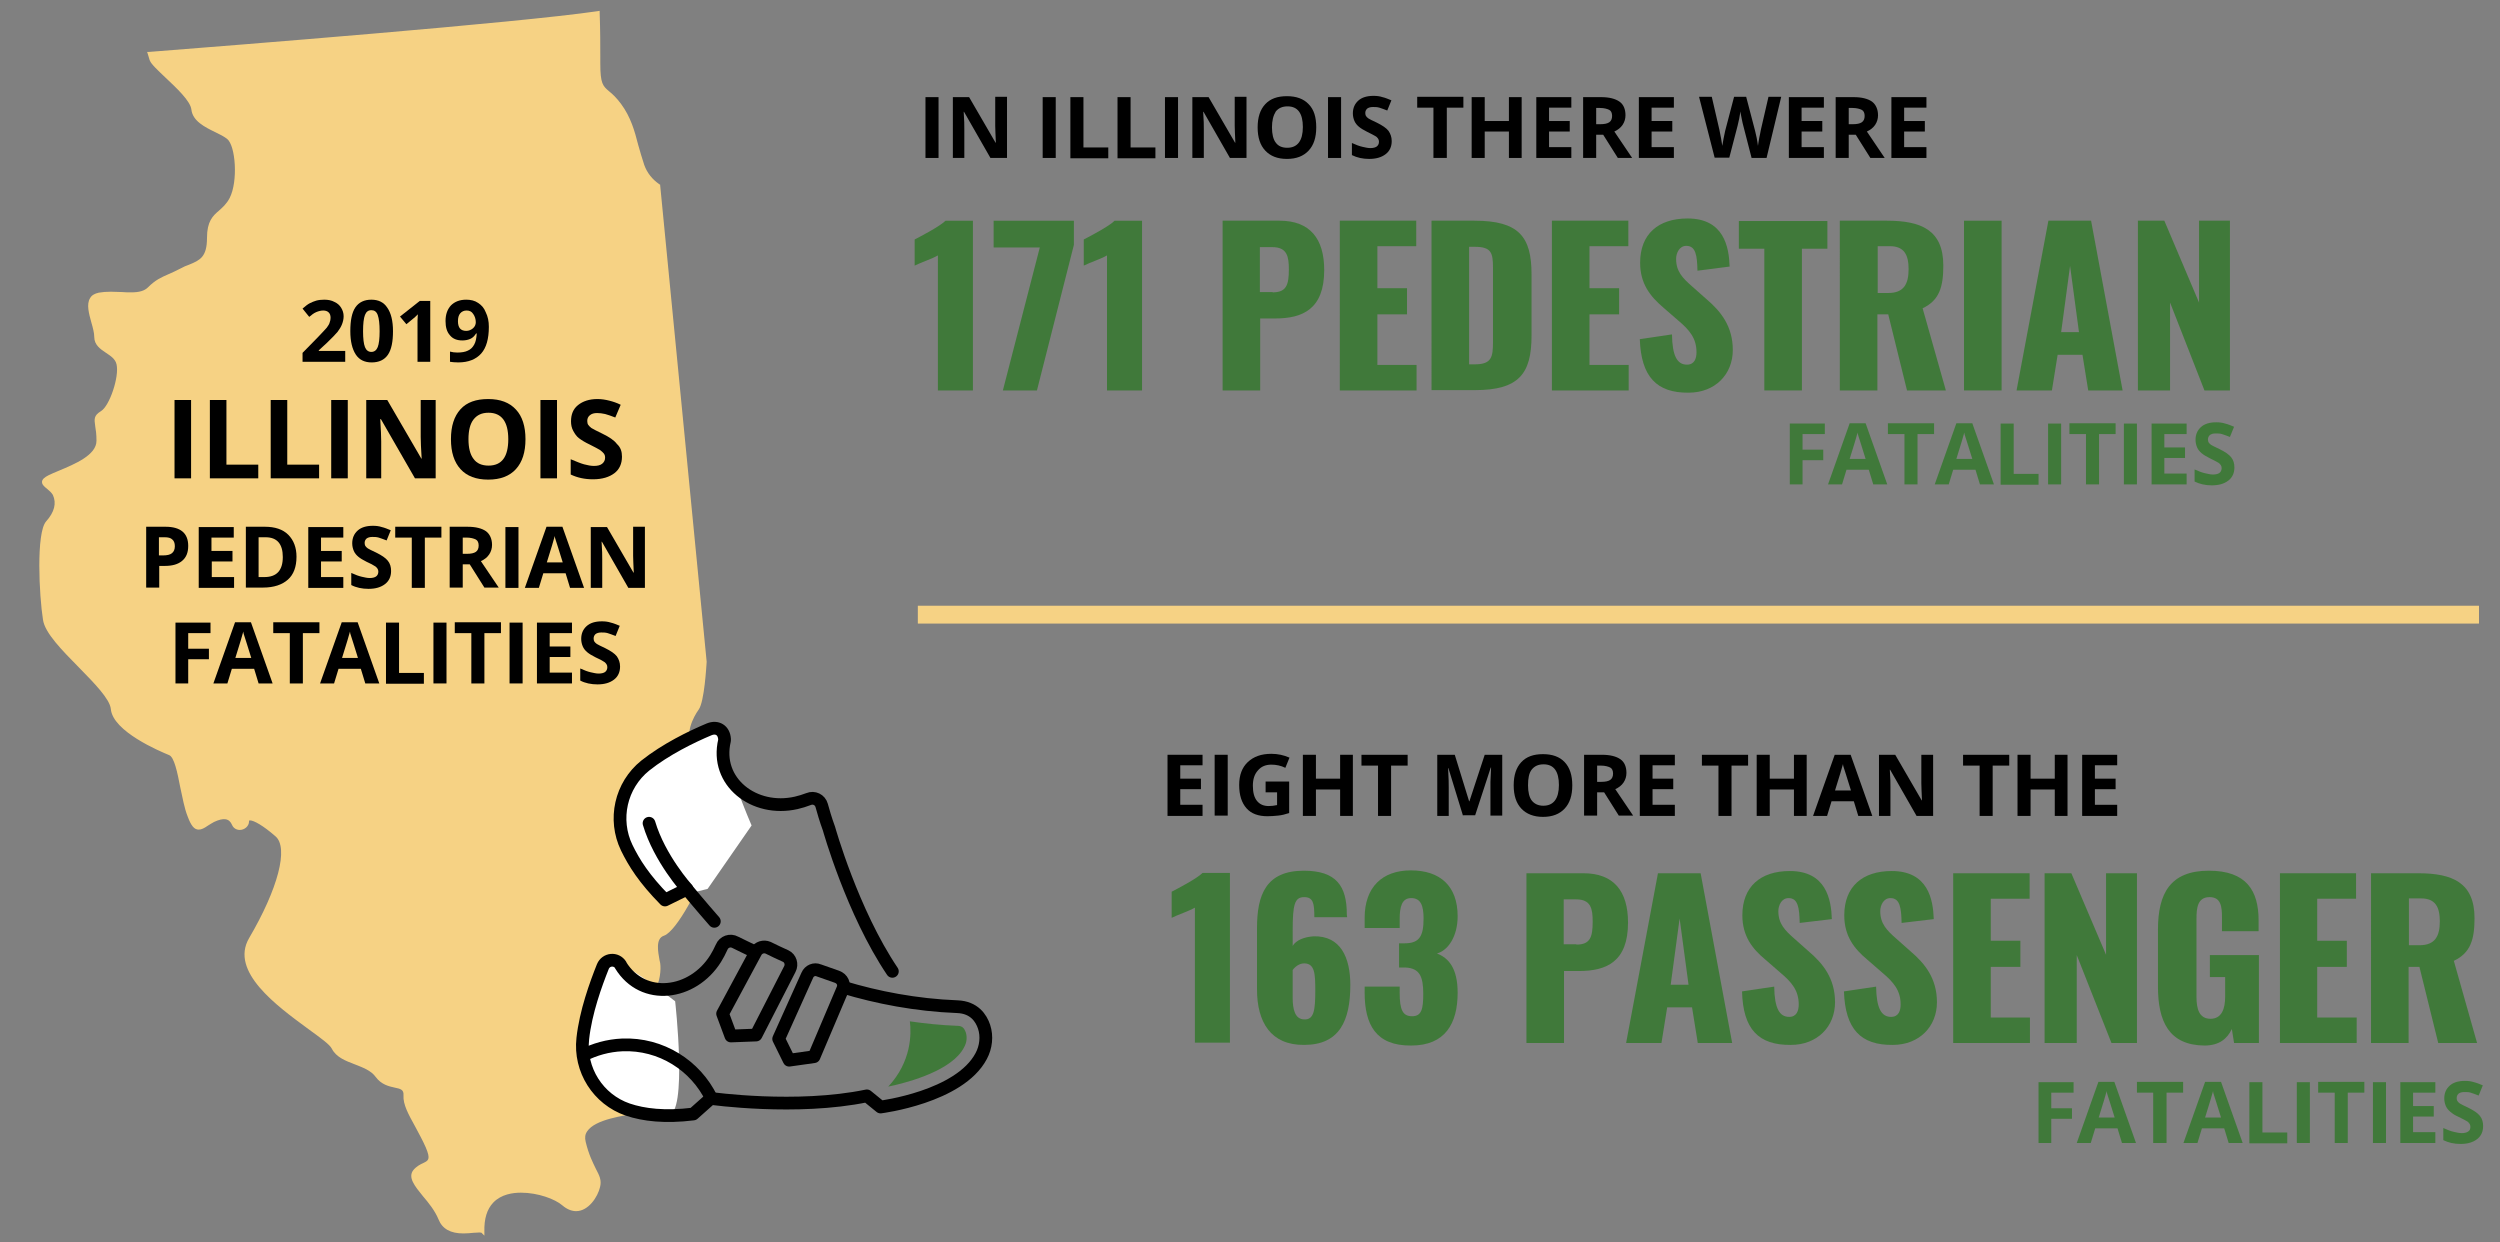 <?xml version="1.0" encoding="UTF-8"?> <!-- Generator: Adobe Illustrator 26.0.2, SVG Export Plug-In . SVG Version: 6.00 Build 0) --> <svg xmlns="http://www.w3.org/2000/svg" xmlns:xlink="http://www.w3.org/1999/xlink" version="1.1" id="Layer_1" x="0px" y="0px" viewBox="0 0 785 390" style="enable-background:new 0 0 785 390;" xml:space="preserve"><rect x="0" y="0" width="785" height="390" fill="#808080" stroke="none"/> <style type="text/css"> .st0{fill:#F6D284;} .st1{fill:#FFFFFF;} .st2{fill:#40793A;} .st3{fill:none;stroke:#354254;stroke-width:3;stroke-linejoin:round;stroke-miterlimit:10;} .st4{fill:none;stroke:#000000;stroke-width:4;stroke-linecap:round;stroke-linejoin:round;stroke-miterlimit:10;} .st5{fill:none;stroke:#000000;stroke-width:4;stroke-linejoin:round;stroke-miterlimit:10;} </style> <g> <path class="st0" d="M176.9,378.2c5.5,4.6,10.1-1.5,11-5.5c0.9-4-2.4-5.2-4.6-14c-2.1-8.8,18.9-9.2,21.7-10.4 c2.7-1.2-0.6-4.3-3.7-7.3c-3-3.1,0.9-5.2,3.1-8.2c2.1-3.1-0.9-6.4-1.2-11.3c-0.3-4.9,0-7.6,1.8-10.4c1.8-2.7,2.1-6.7,1.8-8.5 c-0.3-1.8-2.1-7.9,1.5-9.2c3.7-1.2,11.6-16.5,11.6-19.2c0-2.7,2.1-6.1,5.8-8.2c3.7-2.1,1.2-9.8-0.9-11c-2.1-1.2-2.1-4.6-2.4-11.9 c-0.3-7.3-3.1-4-5.5-8.2c-2.4-4.3,0.3-9.8,2.1-12.2c1.8-2.4,2.4-14.6,2.4-14.6L206.8,58.3c-2.2-1.6-3.9-3.7-4.9-6.4 c-2.4-6.5-2.8-13-7.3-19.1c-4.5-6.1-6.5-3.3-6.5-13c0-3.8,0.1-9.5-0.2-15.9C162.6,7.7,73.3,14.7,47,16.8c0.2,0.8,0.4,1.5,0.6,2 c0.9,2.7,12.5,10.7,13.1,15.6c0.6,4.9,7.9,6.4,11,8.8c3.1,2.4,3.7,14,0.9,19.2c-2.7,5.2-7,4.3-7,12.2c0,7.9-4,7.6-8.5,10.1 c-4.6,2.4-6.7,2.4-10.1,5.8c-3.4,3.4-10.1,0.6-15.9,1.8c-5.8,1.2-0.9,9.2-0.9,13.4c0,4.3,6.1,4.6,7,8.5c0.9,4-2.1,13.4-5.2,15.3 c-3.1,1.8-1.2,2.7-1.2,8.8s-11,9.2-15.3,11.3c-4.3,2.1,0.3,3.1,1.5,5.5c1.2,2.4,0.9,5.5-2.1,8.8c-3.1,3.4-2.1,22.6-0.9,30.5 c1.2,7.9,20.7,21.4,21.4,28.1c0.6,6.7,14.9,12.8,18,14c3.1,1.2,3.7,13.1,6.1,19.5c2.4,6.4,4,3.4,7.6,1.5c3.7-1.8,5.5-0.9,6.4,1.2 c0.9,2.1,4.3,1.2,4.3-0.9c0-2.1,4.3,0,9.2,4.3c4.9,4.3,0,18.6-8.2,32.6c-8.2,14,23.5,29.3,25.9,34.2c2.4,4.9,10.4,4.3,13.7,8.8 c3.4,4.6,9.2,1.8,8.8,6.1c-0.3,4.3,4.3,9.8,7,16.2c2.7,6.4-1.2,4.3-4,7.6c-2.7,3.4,5.2,8.2,7.9,14.9c2.7,6.7,12.2,2.7,13.4,4 C150.9,369,171.4,373.6,176.9,378.2z"></path> <path class="st0" d="M152.1,388l-0.9-0.9c0,0-0.1-0.1-0.7-0.1c-0.5,0-1.1,0.1-1.8,0.1c-1,0.1-2.1,0.2-3.2,0.2c-4,0-6.6-1.4-7.8-4.4 c-1.1-2.7-3.1-5.2-4.9-7.3c-2.6-3.2-4.8-5.9-3-8.2c1-1.2,2.2-1.8,3.1-2.2c1.6-0.8,2.4-1.1,0.8-4.9c-1-2.3-2.2-4.4-3.3-6.5 c-2.1-3.8-3.9-7-3.7-9.9c0.1-1.7-0.8-2-2.8-2.4c-1.9-0.4-4.2-1-5.9-3.3c-1.5-2.1-4.1-3-6.6-4c-2.9-1.1-5.8-2.2-7.2-4.9 c-0.6-1.3-3.7-3.5-7.4-6.2c-9.8-7.2-24.7-18-18.6-28.5c9.1-15.5,12.5-28.4,8.3-32c-3.9-3.4-6.8-5-8-5c-0.3,0-0.3,0.1-0.3,0.3 c0,1.6-1.5,2.7-2.9,2.7c-1.1,0-2-0.6-2.4-1.5c-0.9-2.2-2.7-2.4-5.7-1c-0.7,0.4-1.4,0.8-2,1.2c-1,0.7-1.9,1.2-2.8,1.2 c-1.4,0-2.4-1.2-3.5-4.2c-1-2.5-1.6-5.9-2.3-9.1c-0.9-4.7-1.9-9.5-3.5-10.1c-2.9-1.2-17.7-7.4-18.3-14.5c-0.3-3.1-5.2-8.1-9.9-12.9 c-5.3-5.4-10.8-10.9-11.4-15.1c-1.2-7.6-2.2-27.3,1-30.9c2.6-2.9,3.3-5.7,2.1-8.3c-0.4-0.7-1.1-1.3-1.8-1.9 c-0.9-0.7-1.7-1.4-1.6-2.3c0.1-0.7,0.7-1.3,2.1-2c0.9-0.4,1.9-0.9,3.2-1.4c5-2.1,11.8-4.9,11.8-9.4c0-2-0.2-3.5-0.4-4.6 c-0.3-2.2-0.5-3.3,1.8-4.7c2.7-1.6,5.8-10.8,4.9-14.7c-0.4-1.7-1.8-2.6-3.3-3.6c-1.8-1.2-3.7-2.5-3.7-5c0-1.2-0.4-2.8-0.9-4.5 c-0.8-2.9-1.6-5.8-0.4-7.7c0.5-0.9,1.4-1.4,2.7-1.7c1.1-0.2,2.4-0.3,3.8-0.3c1.1,0,2.3,0.1,3.4,0.1c1.1,0.1,2.1,0.1,3,0.1 c2.6,0,4.2-0.5,5.3-1.6c2.3-2.3,4.1-3.1,6.4-4.1c1.1-0.5,2.3-1,3.8-1.8c0.9-0.5,1.8-0.9,2.7-1.2c3.4-1.4,5.6-2.4,5.6-8.4 c0-5.2,1.8-6.9,3.8-8.6c1.1-1,2.3-2,3.3-3.9c2.7-5.2,1.9-16.5-0.8-18.6c-0.9-0.7-2.2-1.4-3.7-2.1c-3.3-1.6-7.1-3.5-7.5-7.1 c-0.3-2.7-4.7-6.8-8.1-10c-2.5-2.4-4.5-4.2-5-5.5c-0.1-0.3-0.2-0.6-0.3-1c-0.1-0.3-0.2-0.6-0.3-1l-0.2-0.6l0.6,0 c26.7-2.1,115.7-9.1,140.9-12.8l0.6-0.1l0,0.6c0.2,5.4,0.2,10.4,0.2,14l0,1.9c0,6.4,0.8,7.1,2.8,8.8c1,0.8,2.2,1.9,3.7,3.9 c3.1,4.2,4.3,8.6,5.4,12.9c0.6,2.1,1.2,4.2,1.9,6.3c0.9,2.5,2.5,4.5,4.8,6.1l0.2,0.1l0,0.2l14.6,149.6c-0.1,1.3-0.7,12.5-2.5,15 c-1.8,2.5-4.4,7.7-2.1,11.6c0.9,1.6,1.8,2,2.6,2.4c1.7,0.8,2.7,1.6,2.9,6.1l0.1,1.3c0.2,6.1,0.4,9.2,2.1,10.2 c1.6,0.9,3,4.4,3.1,7.3c0,2.2-0.7,3.7-2.1,4.6c-3.3,1.9-5.5,5.1-5.5,7.8c0,2.9-8,18.4-12,19.7c-2.8,0.9-1.8,5.3-1.4,7.7 c0.1,0.3,0.1,0.6,0.2,0.9c0.3,2,0,6.1-1.9,8.9c-1.6,2.5-2.1,4.9-1.7,10.1c0.1,1.8,0.6,3.5,1.1,4.9c0.8,2.5,1.5,4.6,0,6.7 c-0.6,0.8-1.2,1.5-1.9,2.2c-2.1,2.2-3.1,3.5-1.2,5.3l0.6,0.6c2.4,2.4,4.5,4.5,4.2,6.1c-0.1,0.6-0.6,1.1-1.3,1.4 c-0.7,0.3-2.3,0.5-4.4,0.9c-5.2,0.8-13.9,2-16.4,5.7c-0.7,1-0.8,2-0.5,3.3c1,4.2,2.3,6.6,3.2,8.5c1.1,2.1,1.9,3.6,1.3,5.8 c-0.7,3-3.6,7.5-7.5,7.5c-1.4,0-2.9-0.6-4.3-1.8c-2.3-2-7.7-4-13-4c-2.6,0-6.2,0.5-8.7,3.1c-2,2.1-2.9,5.1-2.8,9.1L152.1,388z M78.6,256.6c2,0,5.8,2.7,8.6,5.2c5.6,4.9-0.6,20.4-8.1,33.3c-5.7,9.7,8.7,20.2,18.3,27.1c4,2.9,6.9,5.1,7.7,6.5 c1.2,2.4,3.8,3.4,6.6,4.4c2.6,1,5.4,2,7.1,4.3c1.5,2.1,3.5,2.5,5.3,2.9c1.9,0.4,3.8,0.9,3.6,3.5c-0.2,2.6,1.6,5.7,3.6,9.4 c1.2,2.1,2.4,4.2,3.4,6.6c1.9,4.5,0.7,5.3-1.3,6.2c-0.9,0.4-1.9,0.9-2.7,1.9c-1.3,1.6,0.3,3.6,3,6.9c1.8,2.2,3.9,4.7,5,7.6 c1,2.5,3.2,3.7,6.8,3.7c1.1,0,2.2-0.1,3.1-0.2c0.8-0.1,1.4-0.1,1.9-0.1c0.2,0,0.4,0,0.6,0c0-3.9,1-6.9,3.1-9.1 c2.2-2.2,5.4-3.4,9.4-3.4c5.5,0,11.2,2.2,13.7,4.3c1.2,1,2.4,1.5,3.6,1.5c3.4,0,5.9-4,6.5-6.7c0.4-1.9-0.2-3.1-1.2-5.1 c-1-1.9-2.3-4.4-3.3-8.7c-0.4-1.5-0.1-2.9,0.7-4.1c2.7-4,11.4-5.3,17.1-6.1c1.9-0.3,3.6-0.5,4.2-0.8c0.6-0.3,0.7-0.6,0.7-0.7 c0.2-1.1-2-3.3-3.9-5.2l-0.6-0.6c-2.6-2.6-0.7-4.7,1.2-6.8c0.6-0.7,1.3-1.4,1.8-2.1c1.2-1.7,0.6-3.5-0.2-5.8 c-0.5-1.5-1-3.2-1.2-5.2c-0.3-4.7-0.1-7.7,1.9-10.7c1.7-2.5,2-6.4,1.8-8.2c0-0.2-0.1-0.5-0.2-0.8c-0.5-2.5-1.6-7.7,2-8.9 c3.3-1.1,11.2-15.9,11.2-18.7c0-3.1,2.4-6.6,6.1-8.7c1.4-0.8,1.6-2.4,1.6-3.6c0-2.7-1.4-5.8-2.5-6.4c-2.3-1.3-2.4-4.3-2.6-11 l-0.1-1.3c-0.2-4.1-1.1-4.6-2.3-5.2c-0.9-0.4-2-1-3.1-2.8c-2.5-4.4,0.2-10.1,2.2-12.8c1.4-1.9,2.2-11,2.3-14.4L206.3,58.5 c-2.3-1.7-4-3.9-4.9-6.5c-0.8-2.2-1.4-4.3-2-6.4c-1.2-4.4-2.3-8.5-5.3-12.6c-1.4-1.9-2.6-2.9-3.5-3.7c-2.2-1.9-3.1-3-3.1-9.6l0-1.9 c0-3.5,0-8.3-0.2-13.4C161.6,8.3,74.9,15.1,47.6,17.2c0,0.1,0.1,0.3,0.1,0.4c0.1,0.4,0.2,0.7,0.3,1c0.3,1,2.4,2.9,4.7,5 c3.8,3.5,8.1,7.5,8.5,10.6c0.4,3.1,3.9,4.8,6.9,6.3c1.5,0.7,2.9,1.4,3.9,2.2c3.3,2.6,3.9,14.5,1,19.9c-1.1,2-2.4,3.2-3.5,4.2 c-1.9,1.7-3.4,3-3.4,7.8c0,6.7-2.9,7.9-6.2,9.3c-0.8,0.4-1.7,0.7-2.6,1.2c-1.5,0.8-2.8,1.4-3.9,1.8c-2.3,1-3.9,1.7-6.1,3.9 c-1.7,1.7-4,1.9-6.1,1.9c-1,0-2-0.1-3.1-0.1c-1.1-0.1-2.2-0.1-3.3-0.1c-1.4,0-2.6,0.1-3.6,0.3c-1,0.2-1.6,0.6-2,1.2 c-0.9,1.5-0.2,4.3,0.5,6.9c0.5,1.7,0.9,3.4,0.9,4.8c0,2,1.5,3,3.2,4.2c1.6,1.1,3.3,2.2,3.8,4.3c0.9,4-2.1,13.8-5.4,15.8 c-1.7,1-1.6,1.5-1.3,3.7c0.2,1.1,0.4,2.6,0.4,4.7c0,5.2-7.2,8.2-12.4,10.4c-1.2,0.5-2.3,1-3.1,1.4c-1.3,0.6-1.5,1.1-1.5,1.2 c0,0.3,0.6,0.9,1.2,1.4c0.7,0.6,1.6,1.3,2,2.2c1,2.1,1.5,5.4-2.2,9.4c-2.7,3-2.1,21.3-0.8,30.1c0.6,3.9,5.9,9.3,11.1,14.6 c5.1,5.2,9.9,10.1,10.2,13.5c0.5,5,9.8,10.4,17.7,13.6c2.1,0.8,3.1,5.5,4.1,10.9c0.6,3.2,1.3,6.5,2.2,9c1.2,3.2,2,3.5,2.6,3.5 c0.6,0,1.4-0.5,2.3-1.1c0.6-0.4,1.3-0.8,2.1-1.2c3.6-1.8,5.9-1.3,7.1,1.5c0.3,0.8,1,0.9,1.4,0.9c0.9,0,1.9-0.6,1.9-1.6 C77.2,257.1,77.7,256.6,78.6,256.6z"></path> </g> <path class="st1" d="M222.2,279.1l-13.4,3.4c0,0-14-15.7-14.2-24.1c-0.1-8.3,7.1-19.4,17.6-24.4s15.5-9.2,15.3-2.1 c-0.3,7.1,8.5,27.3,8.5,27.3L222.2,279.1z"></path> <path class="st1" d="M212,314.4c0,0-18.7-14.6-20.7-12.8s-6.5,13.6-7.4,19c-0.9,5.4-2.4,18.1,5.4,22.9c7.8,4.8,14.1,7.1,20.5,6.7 C216,350,212,314.4,212,314.4z"></path> <g> <g> <path d="M108.4,113.6H95v-2.8l4.8-4.9c1.4-1.5,2.4-2.5,2.8-3c0.4-0.6,0.8-1.1,0.9-1.6c0.2-0.5,0.3-1,0.3-1.5 c0-0.8-0.2-1.3-0.6-1.7c-0.4-0.4-1-0.6-1.7-0.6c-0.7,0-1.5,0.2-2.2,0.5c-0.7,0.3-1.4,0.8-2.2,1.5L95,96.9c0.9-0.8,1.7-1.4,2.3-1.7 c0.6-0.3,1.3-0.6,2-0.8c0.7-0.2,1.6-0.3,2.5-0.3c1.2,0,2.3,0.2,3.2,0.7c0.9,0.4,1.6,1,2.1,1.8s0.8,1.7,0.8,2.7 c0,0.9-0.2,1.7-0.5,2.5c-0.3,0.8-0.8,1.6-1.4,2.4c-0.7,0.8-1.8,2-3.4,3.5l-2.5,2.3v0.2h8.3V113.6z"></path> <path d="M123.4,104c0,3.3-0.5,5.8-1.6,7.4c-1.1,1.6-2.8,2.4-5.1,2.4c-2.2,0-3.9-0.8-5-2.5c-1.1-1.7-1.7-4.1-1.7-7.3 c0-3.4,0.5-5.9,1.6-7.5c1.1-1.6,2.8-2.4,5-2.4c2.2,0,3.9,0.8,5,2.5C122.8,98.3,123.4,100.8,123.4,104z M114,104c0,2.3,0.2,4,0.6,5 c0.4,1,1.1,1.5,2,1.5c0.9,0,1.6-0.5,2-1.5c0.4-1,0.6-2.7,0.6-5c0-2.3-0.2-4-0.6-5.1s-1.1-1.5-2-1.5c-1,0-1.6,0.5-2,1.5 S114,101.7,114,104z"></path> <path d="M135.1,113.6h-4v-11.1l0-1.8l0.1-2c-0.7,0.7-1.1,1.1-1.4,1.3l-2.2,1.8l-2-2.4l6.2-4.9h3.3V113.6z"></path> <path d="M153.5,102.6c0,3.8-0.8,6.6-2.4,8.4s-4,2.8-7.2,2.8c-1.1,0-2-0.1-2.6-0.2v-3.2c0.7,0.2,1.5,0.3,2.3,0.3 c1.4,0,2.5-0.2,3.3-0.6c0.9-0.4,1.5-1,2-1.9s0.7-2,0.8-3.5h-0.2c-0.5,0.8-1.1,1.4-1.8,1.7c-0.7,0.3-1.5,0.5-2.5,0.5 c-1.7,0-3-0.5-3.9-1.6c-1-1.1-1.4-2.6-1.4-4.5c0-2.1,0.6-3.7,1.7-4.9c1.2-1.2,2.8-1.8,4.8-1.8c1.4,0,2.7,0.3,3.7,1 c1.1,0.7,1.9,1.6,2.4,2.9C153.2,99.4,153.5,100.9,153.5,102.6z M146.5,97.5c-0.8,0-1.5,0.3-2,0.9c-0.5,0.6-0.7,1.4-0.7,2.5 c0,0.9,0.2,1.7,0.6,2.2c0.4,0.5,1.1,0.8,2,0.8c0.8,0,1.5-0.3,2.1-0.8c0.6-0.5,0.9-1.2,0.9-1.9c0-1-0.3-1.9-0.8-2.6 C148.1,97.8,147.4,97.5,146.5,97.5z"></path> <path d="M54.8,150.2v-24.6H60v24.6H54.8z"></path> <path d="M65.9,150.2v-24.6h5.2v20.3h10v4.3H65.9z"></path> <path d="M85,150.2v-24.6h5.2v20.3h10v4.3H85z"></path> <path d="M104,150.2v-24.6h5.2v24.6H104z"></path> <path d="M136.9,150.2h-6.6l-10.7-18.6h-0.2c0.2,3.3,0.3,5.6,0.3,7v11.6h-4.7v-24.6h6.6l10.7,18.4h0.1c-0.2-3.2-0.3-5.4-0.3-6.8 v-11.6h4.7V150.2z"></path> <path d="M165,137.9c0,4.1-1,7.2-3,9.4c-2,2.2-4.9,3.3-8.7,3.3c-3.8,0-6.7-1.1-8.7-3.3c-2-2.2-3-5.3-3-9.4s1-7.2,3-9.4 c2-2.2,4.9-3.2,8.7-3.2s6.7,1.1,8.7,3.3C164,130.7,165,133.9,165,137.9z M147.1,137.9c0,2.7,0.5,4.8,1.6,6.2 c1,1.4,2.6,2.1,4.7,2.1c4.2,0,6.2-2.8,6.2-8.3c0-5.5-2.1-8.3-6.2-8.3c-2.1,0-3.6,0.7-4.7,2.1C147.6,133.1,147.1,135.2,147.1,137.9 z"></path> <path d="M169.7,150.2v-24.6h5.2v24.6H169.7z"></path> <path d="M195.3,143.4c0,2.2-0.8,4-2.4,5.2s-3.8,1.9-6.7,1.9c-2.6,0-4.9-0.5-7-1.5v-4.8c1.7,0.7,3.1,1.3,4.2,1.6 c1.1,0.3,2.2,0.5,3.1,0.5c1.1,0,2-0.2,2.6-0.7s0.9-1.1,0.9-1.9c0-0.5-0.1-0.9-0.4-1.3c-0.3-0.4-0.7-0.7-1.2-1.1 c-0.5-0.3-1.6-0.9-3.2-1.7c-1.5-0.7-2.6-1.4-3.4-2c-0.8-0.6-1.3-1.4-1.8-2.3s-0.7-1.9-0.7-3c0-2.2,0.7-3.9,2.2-5.1 c1.5-1.2,3.5-1.9,6.1-1.9c1.3,0,2.5,0.2,3.7,0.5s2.4,0.7,3.6,1.3l-1.7,4c-1.3-0.5-2.4-0.9-3.2-1.1c-0.9-0.2-1.7-0.3-2.5-0.3 c-1,0-1.7,0.2-2.3,0.7s-0.8,1.1-0.8,1.8c0,0.5,0.1,0.9,0.3,1.2c0.2,0.3,0.6,0.7,1,1c0.5,0.3,1.6,0.9,3.3,1.7 c2.3,1.1,3.9,2.2,4.7,3.3C194.9,140.5,195.3,141.8,195.3,143.4z"></path> <path d="M59.1,171.4c0,2.1-0.6,3.6-1.9,4.7c-1.3,1.1-3.1,1.6-5.5,1.6h-1.7v6.8h-4.1v-19.1H52c2.3,0,4.1,0.5,5.3,1.5 S59.1,169.4,59.1,171.4z M49.9,174.4h1.3c1.2,0,2.2-0.2,2.8-0.7c0.6-0.5,0.9-1.2,0.9-2.2c0-1-0.3-1.7-0.8-2.1 c-0.5-0.5-1.3-0.7-2.4-0.7h-1.8V174.4z"></path> <path d="M73.4,184.6h-11v-19.1h11v3.3h-7v4.2H73v3.3h-6.5v4.9h7V184.6z"></path> <path d="M93.1,174.8c0,3.2-0.9,5.6-2.7,7.2s-4.4,2.5-7.8,2.5h-5.4v-19.1h6c3.1,0,5.6,0.8,7.3,2.5S93.1,171.9,93.1,174.8z M88.8,174.9c0-4.1-1.8-6.2-5.4-6.2h-2.2v12.5H83C86.9,181.2,88.8,179.1,88.8,174.9z"></path> <path d="M107.8,184.6h-11v-19.1h11v3.3h-7v4.2h6.5v3.3h-6.5v4.9h7V184.6z"></path> <path d="M122.8,179.3c0,1.7-0.6,3.1-1.9,4.1s-3,1.5-5.2,1.5c-2,0-3.9-0.4-5.4-1.2v-3.8c1.3,0.6,2.4,1,3.3,1.2 c0.9,0.2,1.7,0.4,2.5,0.4c0.9,0,1.6-0.2,2-0.5s0.7-0.8,0.7-1.5c0-0.4-0.1-0.7-0.3-1s-0.5-0.6-0.9-0.8c-0.4-0.3-1.2-0.7-2.5-1.3 c-1.2-0.6-2-1.1-2.6-1.6s-1.1-1.1-1.4-1.8c-0.3-0.7-0.5-1.5-0.5-2.4c0-1.7,0.6-3,1.7-4c1.1-1,2.7-1.5,4.8-1.5c1,0,1.9,0.1,2.8,0.4 c0.9,0.2,1.8,0.6,2.8,1l-1.3,3.2c-1-0.4-1.9-0.7-2.5-0.9c-0.7-0.2-1.3-0.2-2-0.2c-0.8,0-1.4,0.2-1.8,0.5c-0.4,0.4-0.6,0.8-0.6,1.4 c0,0.4,0.1,0.7,0.2,0.9c0.2,0.3,0.4,0.5,0.8,0.8c0.4,0.2,1.2,0.7,2.6,1.3c1.8,0.9,3,1.7,3.7,2.6C122.5,177,122.8,178,122.8,179.3z "></path> <path d="M133.4,184.6h-4.1v-15.8h-5.2v-3.4h14.5v3.4h-5.2V184.6z"></path> <path d="M145.3,177.2v7.3h-4.1v-19.1h5.6c2.6,0,4.5,0.5,5.8,1.4c1.2,0.9,1.9,2.4,1.9,4.3c0,1.1-0.3,2.1-0.9,3 c-0.6,0.9-1.5,1.6-2.6,2.1c2.9,4.3,4.8,7.1,5.6,8.3h-4.5l-4.6-7.3H145.3z M145.3,173.9h1.3c1.3,0,2.2-0.2,2.8-0.6 c0.6-0.4,0.9-1.1,0.9-2c0-0.9-0.3-1.6-0.9-1.9s-1.6-0.6-2.9-0.6h-1.2V173.9z"></path> <path d="M158.7,184.6v-19.1h4.1v19.1H158.7z"></path> <path d="M179,184.6l-1.4-4.6h-7l-1.4,4.6h-4.4l6.8-19.2h5l6.8,19.2H179z M176.7,176.6c-1.3-4.1-2-6.5-2.2-7 c-0.2-0.5-0.3-1-0.3-1.3c-0.3,1.1-1.1,3.9-2.5,8.3H176.7z"></path> <path d="M202.5,184.6h-5.2l-8.3-14.5h-0.1c0.2,2.6,0.2,4.4,0.2,5.5v9h-3.6v-19.1h5.1l8.3,14.3h0.1c-0.1-2.5-0.2-4.2-0.2-5.3v-9.1 h3.7V184.6z"></path> <path d="M59.1,214.6h-4v-19.1h11v3.3h-7v4.9h6.5v3.3h-6.5V214.6z"></path> <path d="M81.2,214.6l-1.4-4.6h-7l-1.4,4.6h-4.4l6.8-19.2h5l6.8,19.2H81.2z M78.9,206.6c-1.3-4.1-2-6.5-2.2-7 c-0.2-0.5-0.3-1-0.3-1.3c-0.3,1.1-1.1,3.9-2.5,8.3H78.9z"></path> <path d="M95.1,214.6h-4.1v-15.8h-5.2v-3.4h14.5v3.4h-5.2V214.6z"></path> <path d="M114.7,214.6l-1.4-4.6h-7l-1.4,4.6h-4.4l6.8-19.2h5l6.8,19.2H114.7z M112.4,206.6c-1.3-4.1-2-6.5-2.2-7 c-0.2-0.5-0.3-1-0.3-1.3c-0.3,1.1-1.1,3.9-2.5,8.3H112.4z"></path> <path d="M121.2,214.6v-19.1h4.1v15.8h7.8v3.4H121.2z"></path> <path d="M136.1,214.6v-19.1h4.1v19.1H136.1z"></path> <path d="M152.1,214.6h-4.1v-15.8h-5.2v-3.4h14.5v3.4h-5.2V214.6z"></path> <path d="M160,214.6v-19.1h4.1v19.1H160z"></path> <path d="M179.6,214.6h-11v-19.1h11v3.3h-7v4.2h6.5v3.3h-6.5v4.9h7V214.6z"></path> <path d="M194.7,209.3c0,1.7-0.6,3.1-1.9,4.1s-3,1.5-5.2,1.5c-2,0-3.9-0.4-5.4-1.2v-3.8c1.3,0.6,2.4,1,3.3,1.2 c0.9,0.2,1.7,0.4,2.5,0.4c0.9,0,1.6-0.2,2-0.5s0.7-0.8,0.7-1.5c0-0.4-0.1-0.7-0.3-1s-0.5-0.6-0.9-0.8c-0.4-0.3-1.2-0.7-2.5-1.3 c-1.2-0.6-2-1.1-2.6-1.6s-1.1-1.1-1.4-1.8c-0.3-0.7-0.5-1.5-0.5-2.4c0-1.7,0.6-3,1.7-4c1.1-1,2.7-1.5,4.8-1.5c1,0,1.9,0.1,2.8,0.4 c0.9,0.2,1.8,0.6,2.8,1l-1.3,3.2c-1-0.4-1.9-0.7-2.5-0.9c-0.7-0.2-1.3-0.2-2-0.2c-0.8,0-1.4,0.2-1.8,0.5c-0.4,0.4-0.6,0.8-0.6,1.4 c0,0.4,0.1,0.7,0.2,0.9c0.2,0.3,0.4,0.5,0.8,0.8c0.4,0.2,1.2,0.7,2.6,1.3c1.8,0.9,3,1.7,3.7,2.6C194.3,207,194.7,208,194.7,209.3z "></path> </g> </g> <g> <g> <path d="M290.6,49.6V30.5h4.1v19.1H290.6z"></path> <path d="M316.2,49.6H311l-8.3-14.5h-0.1c0.2,2.6,0.2,4.4,0.2,5.5v9h-3.6V30.5h5.1l8.3,14.3h0.1c-0.1-2.5-0.2-4.2-0.2-5.3v-9.1h3.7 V49.6z"></path> <path d="M327.4,49.6V30.5h4.1v19.1H327.4z"></path> <path d="M336.1,49.6V30.5h4.1v15.8h7.8v3.4H336.1z"></path> <path d="M350.9,49.6V30.5h4.1v15.8h7.8v3.4H350.9z"></path> <path d="M365.8,49.6V30.5h4.1v19.1H365.8z"></path> <path d="M391.4,49.6h-5.2l-8.3-14.5h-0.1c0.2,2.6,0.2,4.4,0.2,5.5v9h-3.6V30.5h5.1l8.3,14.3h0.1c-0.1-2.5-0.2-4.2-0.2-5.3v-9.1 h3.7V49.6z"></path> <path d="M413.3,40c0,3.2-0.8,5.6-2.4,7.3s-3.8,2.6-6.8,2.6s-5.2-0.9-6.8-2.6s-2.4-4.1-2.4-7.3s0.8-5.6,2.4-7.3 c1.6-1.7,3.8-2.5,6.8-2.5c2.9,0,5.2,0.8,6.8,2.5C412.6,34.4,413.3,36.8,413.3,40z M399.4,40c0,2.1,0.4,3.8,1.2,4.8 c0.8,1.1,2,1.6,3.6,1.6c3.2,0,4.9-2.2,4.9-6.5c0-4.3-1.6-6.5-4.8-6.5c-1.6,0-2.8,0.5-3.7,1.6C399.8,36.3,399.4,37.9,399.4,40z"></path> <path d="M417,49.6V30.5h4.1v19.1H417z"></path> <path d="M437,44.3c0,1.7-0.6,3.1-1.9,4.1s-3,1.5-5.2,1.5c-2,0-3.8-0.4-5.4-1.2v-3.8c1.3,0.6,2.4,1,3.3,1.2 c0.9,0.2,1.7,0.4,2.5,0.4c0.9,0,1.6-0.2,2-0.5s0.7-0.8,0.7-1.5c0-0.4-0.1-0.7-0.3-1c-0.2-0.3-0.5-0.6-0.9-0.8s-1.2-0.7-2.5-1.3 c-1.2-0.6-2-1.1-2.6-1.6s-1.1-1.1-1.4-1.8c-0.3-0.7-0.5-1.5-0.5-2.4c0-1.7,0.6-3,1.7-4c1.1-1,2.7-1.5,4.8-1.5c1,0,1.9,0.1,2.8,0.4 c0.9,0.2,1.8,0.6,2.8,1l-1.3,3.2c-1-0.4-1.9-0.7-2.5-0.9c-0.7-0.2-1.3-0.2-2-0.2c-0.8,0-1.4,0.2-1.8,0.5c-0.4,0.4-0.6,0.8-0.6,1.4 c0,0.4,0.1,0.7,0.2,0.9c0.2,0.3,0.4,0.5,0.8,0.8c0.4,0.2,1.2,0.7,2.6,1.3c1.8,0.9,3,1.7,3.7,2.6C436.6,42,437,43,437,44.3z"></path> <path d="M454.2,49.6h-4.1V33.8H445v-3.4h14.5v3.4h-5.2V49.6z"></path> <path d="M477.8,49.6h-4v-8.3h-7.6v8.3h-4.1V30.5h4.1V38h7.6v-7.5h4V49.6z"></path> <path d="M493.4,49.6h-11V30.5h11v3.3h-7V38h6.5v3.3h-6.5v4.9h7V49.6z"></path> <path d="M501.2,42.3v7.3h-4.1V30.5h5.6c2.6,0,4.5,0.5,5.8,1.4s1.9,2.4,1.9,4.3c0,1.1-0.3,2.1-0.9,3c-0.6,0.9-1.5,1.6-2.6,2.1 c2.9,4.3,4.8,7.1,5.6,8.3h-4.5l-4.6-7.3H501.2z M501.2,39h1.3c1.3,0,2.2-0.2,2.8-0.6s0.9-1.1,0.9-2c0-0.9-0.3-1.6-0.9-1.9 s-1.6-0.6-2.9-0.6h-1.2V39z"></path> <path d="M525.6,49.6h-11V30.5h11v3.3h-7V38h6.5v3.3h-6.5v4.9h7V49.6z"></path> <path d="M554.7,49.6H550l-2.6-10.1c-0.1-0.4-0.3-1.1-0.5-2.2c-0.2-1.1-0.4-1.9-0.4-2.3c-0.1,0.5-0.2,1.2-0.4,2.3 c-0.2,1-0.4,1.8-0.5,2.2l-2.6,10h-4.6l-4.9-19.1h4l2.4,10.4c0.4,1.9,0.7,3.6,0.9,5c0.1-0.5,0.2-1.3,0.4-2.3s0.4-1.9,0.5-2.4 l2.8-10.7h3.8l2.8,10.7c0.1,0.5,0.3,1.2,0.5,2.2c0.2,1,0.3,1.8,0.4,2.5c0.1-0.7,0.2-1.5,0.4-2.5c0.2-1,0.4-1.8,0.5-2.5l2.4-10.4h4 L554.7,49.6z"></path> <path d="M572.7,49.6h-11V30.5h11v3.3h-7V38h6.5v3.3h-6.5v4.9h7V49.6z"></path> <path d="M580.5,42.3v7.3h-4.1V30.5h5.6c2.6,0,4.5,0.5,5.8,1.4c1.2,0.9,1.9,2.4,1.9,4.3c0,1.1-0.3,2.1-0.9,3s-1.5,1.6-2.6,2.1 c2.9,4.3,4.8,7.1,5.6,8.3h-4.5l-4.6-7.3H580.5z M580.5,39h1.3c1.3,0,2.2-0.2,2.8-0.6c0.6-0.4,0.9-1.1,0.9-2c0-0.9-0.3-1.6-0.9-1.9 s-1.6-0.6-2.9-0.6h-1.2V39z"></path> <path d="M604.9,49.6h-11V30.5h11v3.3h-7V38h6.5v3.3h-6.5v4.9h7V49.6z"></path> </g> </g> <g> <g> <path d="M377.6,256.2h-11V237h11v3.3h-7v4.2h6.5v3.3h-6.5v4.9h7V256.2z"></path> <path d="M381.4,256.2V237h4.1v19.1H381.4z"></path> <path d="M397.2,245.4h7.6v9.9c-1.2,0.4-2.4,0.7-3.5,0.8s-2.2,0.2-3.3,0.2c-2.9,0-5.1-0.8-6.6-2.5s-2.3-4.1-2.3-7.3 c0-3.1,0.9-5.5,2.7-7.2c1.8-1.7,4.2-2.6,7.4-2.6c2,0,3.9,0.4,5.7,1.2l-1.3,3.2c-1.4-0.7-2.9-1-4.4-1c-1.8,0-3.2,0.6-4.2,1.8 c-1.1,1.2-1.6,2.8-1.6,4.8c0,2.1,0.4,3.7,1.3,4.8c0.9,1.1,2.1,1.6,3.7,1.6c0.8,0,1.7-0.1,2.6-0.3v-4h-3.6V245.4z"></path> <path d="M424.8,256.2h-4v-8.3h-7.6v8.3h-4.1V237h4.1v7.5h7.6V237h4V256.2z"></path> <path d="M436.8,256.2h-4.1v-15.8h-5.2V237H442v3.4h-5.2V256.2z"></path> <path d="M459.4,256.2l-4.6-15h-0.1c0.2,3.1,0.2,5.1,0.2,6.1v8.9h-3.6V237h5.5l4.5,14.6h0.1l4.8-14.6h5.5v19.1H468v-9.1 c0-0.4,0-0.9,0-1.5c0-0.6,0.1-2,0.2-4.5h-0.1l-4.9,15H459.4z"></path> <path d="M493.7,246.6c0,3.2-0.8,5.6-2.4,7.3s-3.8,2.6-6.8,2.6c-2.9,0-5.2-0.9-6.8-2.6c-1.6-1.7-2.4-4.1-2.4-7.3s0.8-5.6,2.4-7.3 c1.6-1.7,3.8-2.5,6.8-2.5c2.9,0,5.2,0.8,6.8,2.5C492.9,241,493.7,243.4,493.7,246.6z M479.8,246.6c0,2.1,0.4,3.8,1.2,4.8 s2,1.6,3.6,1.6c3.2,0,4.9-2.2,4.9-6.5c0-4.3-1.6-6.5-4.8-6.5c-1.6,0-2.8,0.5-3.7,1.6S479.8,244.4,479.8,246.6z"></path> <path d="M501.5,248.8v7.3h-4.1V237h5.6c2.6,0,4.5,0.5,5.8,1.4s1.9,2.4,1.9,4.3c0,1.1-0.3,2.1-0.9,3c-0.6,0.9-1.5,1.6-2.6,2.1 c2.9,4.3,4.8,7.1,5.6,8.3h-4.5l-4.6-7.3H501.5z M501.5,245.5h1.3c1.3,0,2.2-0.2,2.8-0.6s0.9-1.1,0.9-2c0-0.9-0.3-1.6-0.9-1.9 s-1.6-0.6-2.9-0.6h-1.2V245.5z"></path> <path d="M525.9,256.2h-11V237h11v3.3h-7v4.2h6.5v3.3h-6.5v4.9h7V256.2z"></path> <path d="M543.7,256.2h-4.1v-15.8h-5.2V237h14.5v3.4h-5.2V256.2z"></path> <path d="M567.3,256.2h-4v-8.3h-7.6v8.3h-4.1V237h4.1v7.5h7.6V237h4V256.2z"></path> <path d="M583.5,256.2l-1.4-4.6h-7l-1.4,4.6h-4.4l6.8-19.2h5l6.8,19.2H583.5z M581.2,248.2c-1.3-4.1-2-6.5-2.2-7 c-0.2-0.5-0.3-1-0.3-1.3c-0.3,1.1-1.1,3.9-2.5,8.3H581.2z"></path> <path d="M607,256.2h-5.2l-8.3-14.5h-0.1c0.2,2.6,0.2,4.4,0.2,5.5v9h-3.6V237h5.1l8.3,14.3h0.1c-0.1-2.5-0.2-4.2-0.2-5.3V237h3.7 V256.2z"></path> <path d="M625.7,256.2h-4.1v-15.8h-5.2V237h14.5v3.4h-5.2V256.2z"></path> <path d="M649.2,256.2h-4v-8.3h-7.6v8.3h-4.1V237h4.1v7.5h7.6V237h4V256.2z"></path> <path d="M664.8,256.2h-11V237h11v3.3h-7v4.2h6.5v3.3h-6.5v4.9h7V256.2z"></path> </g> </g> <g> <path class="st2" d="M294.5,80.2c-1.9,1.1-5.3,2.2-7.3,3.2v-8.2c1.9-1,7.9-4.1,9.7-5.9h8.6v53.3h-11V80.2z"></path> <path class="st2" d="M326.5,77.7h-14.5v-8.4h25.2v7.6l-11.6,45.7h-10.7L326.5,77.7z"></path> <path class="st2" d="M347.6,80.2c-1.9,1.1-5.3,2.2-7.3,3.2v-8.2c1.9-1,7.9-4.1,9.7-5.9h8.6v53.3h-11V80.2z"></path> <path class="st2" d="M383.9,69.3h17.9c9.5,0,14,5.6,14,15.5c0,12.3-6.8,15.2-15.4,15.2h-4.7v22.6h-11.8V69.3z M399.6,91.8 c4.3,0,5.1-2.3,5.1-7.2c0-4-0.5-7-5.2-7h-3.9v14.1H399.6z"></path> <path class="st2" d="M420.8,69.3h23.9v8h-12.2v13.2h9.3v8.2h-9.3v15.9h12.3v8h-24.1V69.3z"></path> <path class="st2" d="M449.5,69.3H463c13.9,0,17.9,5,17.9,16.8v19.3c0,12-4,17.1-17.8,17.1h-13.6V69.3z M463.1,114.4 c5.3,0,5.7-2.3,5.7-7.1V84.1c0-4.7-0.5-6.6-5.7-6.6h-1.8v36.9H463.1z"></path> <path class="st2" d="M487.4,69.3h23.9v8h-12.2v13.2h9.3v8.2h-9.3v15.9h12.3v8h-24.1V69.3z"></path> <path class="st2" d="M514.9,106.5L525,105c0.1,6.9,1.7,9.5,4.7,9.5c2.4,0,3-2,3-3.9c0-4.4-2.2-7-5.9-10.1l-4.6-4 C518.1,93,515,89,515,82.5c0-9,5.7-13.9,14.9-13.9c11.4,0,13,8.9,13.2,15.1L533,85c-0.1-4.7-0.5-7.8-3.5-7.8 c-2.2,0-3.2,2.3-3.2,4.1c0,3.9,2,6,5.1,8.7l4.4,3.9c4.6,3.9,8.3,8.6,8.3,16c0,7.6-5.5,13.4-13.9,13.4 C520.2,123.4,515.3,118.3,514.9,106.5z"></path> <path class="st2" d="M554,78.1h-8v-8.7h27.8v8.7h-8v44.5H554V78.1z"></path> <path class="st2" d="M577.8,69.3h14.7c10.7,0,17.7,2.9,17.7,14.1c0,6.6-1.2,10.9-6.5,13.4l7.3,25.8h-12.2l-5.9-23.9h-3.4v23.9 h-11.8V69.3z M592.9,92c4.9,0,6.4-2.8,6.4-7.5c0-4.5-1.4-7.2-5.9-7.2h-3.8V92H592.9z"></path> <path class="st2" d="M616.7,69.3h11.8v53.3h-11.8V69.3z"></path> <path class="st2" d="M643.2,69.3h13.4l9.9,53.3h-10.8l-1.8-11.2h-7.8l-1.8,11.2h-11.1L643.2,69.3z M652.8,104.3L650,83.5l-2.8,20.8 H652.8z"></path> <path class="st2" d="M671.3,69.3h8.3L690.5,95V69.3h9.7v53.3h-8L681.4,95v27.6h-10.1V69.3z"></path> </g> <g> <path class="st2" d="M375.2,285c-1.9,1.1-5.3,2.2-7.3,3.2v-8.2c1.9-1,7.9-4.1,9.7-5.9h8.6v53.3h-11V285z"></path> <path class="st2" d="M394.7,310.7v-19.3c0-10.4,2.8-18,14.7-18c10.2,0,13.5,4.8,13.5,13.7c0,0.3,0.1,0.7,0.1,0.9h-10.3 c0-4.3-0.3-6.3-3.2-6.3c-3,0-3.6,2.3-3.6,10.6v4.7c1.1-1.8,3.6-2.8,6.6-3c8.4-0.2,11.5,6.6,11.5,15.3c0,11.2-3.4,18.8-14.5,18.8 C399,328.2,394.7,320.9,394.7,310.7z M413,311.1c0-5.2-0.1-8.6-3.5-8.6c-1.6,0-3,1.2-3.6,2.1v8.7c0,3.6,0.7,6.8,3.7,6.8 C412.6,320.2,413,317.1,413,311.1z"></path> <path class="st2" d="M428.5,311.7v-1.9h11v1.9c0,5.3,0.9,7.4,3.9,7.4c3,0,3.5-2.3,3.5-7.1c0-5.3-1.1-8-5.6-8.2h-2v-7.6h1.8 c4.7,0,5.9-2.4,5.9-7.8c0-4.1-0.9-6.4-3.9-6.4c-2.9,0-3.6,2.7-3.6,6.6v2.8h-11v-3.2c0-9.6,5.5-14.9,14.5-14.9 c9.2,0,14.7,4.9,14.7,14.4c0,6.2-2.9,10.7-6.5,11.7c3.7,1.4,6.5,4.7,6.5,12.3c0,9.7-3.9,16.6-14.6,16.6 C432,328.4,428.5,321.7,428.5,311.7z"></path> <path class="st2" d="M479.3,274.2h17.9c9.5,0,14,5.6,14,15.5c0,12.3-6.8,15.2-15.4,15.2h-4.7v22.6h-11.8V274.2z M495,296.6 c4.3,0,5.1-2.3,5.1-7.2c0-4-0.5-7-5.2-7h-3.9v14.1H495z"></path> <path class="st2" d="M520.6,274.2H534l9.9,53.3h-10.8l-1.8-11.2h-7.8l-1.8,11.2h-11.1L520.6,274.2z M530.2,309.2l-2.8-20.8 l-2.8,20.8H530.2z"></path> <path class="st2" d="M547,311.3l10.1-1.5c0.1,6.9,1.7,9.5,4.7,9.5c2.4,0,3-2,3-3.9c0-4.4-2.2-7-5.9-10.1l-4.6-4 c-4.1-3.4-7.2-7.4-7.2-13.9c0-9,5.7-13.9,14.9-13.9c11.4,0,13,8.9,13.2,15.1l-10.1,1.2c-0.1-4.7-0.5-7.8-3.5-7.8 c-2.2,0-3.2,2.3-3.2,4.1c0,3.9,2,6,5.1,8.7l4.4,3.9c4.6,3.9,8.3,8.6,8.3,16c0,7.6-5.5,13.4-13.9,13.4 C552.2,328.2,547.3,323.2,547,311.3z"></path> <path class="st2" d="M579,311.3l10.1-1.5c0.1,6.9,1.7,9.5,4.7,9.5c2.4,0,3-2,3-3.9c0-4.4-2.2-7-5.9-10.1l-4.6-4 c-4.1-3.4-7.2-7.4-7.2-13.9c0-9,5.7-13.9,14.9-13.9c11.4,0,13,8.9,13.2,15.1l-10.1,1.2c-0.1-4.7-0.5-7.8-3.5-7.8 c-2.2,0-3.2,2.3-3.2,4.1c0,3.9,2,6,5.1,8.7l4.4,3.9c4.6,3.9,8.3,8.6,8.3,16c0,7.6-5.5,13.4-13.9,13.4 C584.3,328.2,579.4,323.2,579,311.3z"></path> <path class="st2" d="M613.4,274.2h23.9v8h-12.2v13.2h9.3v8.2h-9.3v15.9h12.3v8h-24.1V274.2z"></path> <path class="st2" d="M642.1,274.2h8.3l10.9,25.6v-25.6h9.7v53.3h-8l-10.9-27.6v27.6h-10.1V274.2z"></path> <path class="st2" d="M677.6,309.8v-17.9c0-11.3,3.8-18.5,16-18.5c11.8,0,15.6,6.3,15.6,15.6v3.4h-11.5v-4.3c0-3.4-0.3-6.4-3.9-6.4 c-3.8,0-4.1,3.5-4.1,6.7v24.7c0,3.6,0.8,6.8,4.4,6.8s4.6-3.3,4.6-6.9v-6.2h-4.8v-6.9h15.4v27.6h-7.8l-0.7-4.4 c-1.4,3-3.9,5.2-8.6,5.2C681.1,328.2,677.6,320.8,677.6,309.8z"></path> <path class="st2" d="M715.9,274.2h23.9v8h-12.2v13.2h9.3v8.2h-9.3v15.9H740v8h-24.1V274.2z"></path> <path class="st2" d="M744.6,274.2h14.7c10.7,0,17.7,2.9,17.7,14.1c0,6.6-1.2,10.9-6.5,13.4l7.3,25.8h-12.2l-5.9-23.9h-3.4v23.9 h-11.8V274.2z M759.7,296.8c4.9,0,6.4-2.8,6.4-7.5c0-4.5-1.4-7.2-5.9-7.2h-3.8v14.7H759.7z"></path> </g> <g> <path class="st3" d="M252.9,316.2"></path> <path class="st4" d="M224.3,289.3c-4.3-4.9-8.6-10.1-8.6-10.1l-6.9,3.4c-6.6-6.7-9.7-11.7-12-16.4c-4.3-8.9-1.9-19.6,5.8-25.8 c6.4-5.1,14.6-9.1,20.1-11.4c2.5-1,4.6,0.3,4.8,3c0,0.3,0,0.4,0,0.5c-3.1,13,9.3,22.6,22.5,19.6c1.3-0.3,2.6-0.7,3.9-1.2 c1.7-0.7,3.6,0.2,4.1,2c0.5,1.8,1.2,4.3,2.3,7.3l0,0c0,0,7.3,26.1,19.9,44.8"></path> <g> <path class="st5" d="M264.8,310c10.6,3.2,22.8,5.6,35.8,6.1c5.3,0.2,7.5,3.6,8.4,6.3c1,3,0.6,6.4-0.9,9.2 c-6.8,12.9-31.6,16-31.6,16l-4.3-3.5c-22.1,4.6-49,0.8-49,0.8l-5.5,4.9c-8.9,1.1-15.6,0.3-20.6-1.4c-9.3-3.2-15.2-12.5-14.1-22.3 c0.9-8.3,4.1-17.1,6.3-22.6c1-2.4,4.2-2.7,5.6-0.5c0,0,0,0,0,0.1c7,11.4,22.6,9.4,29.8-2.1c0.7-1.1,1.3-2.3,1.9-3.6 c0.7-1.7,2.7-2.4,4.3-1.5c1.7,0.9,3.6,1.7,6.4,3.1"></path> <path class="st5" d="M248,304.3L237.4,325l-7.9,0.3l-2.6-7l10.5-19.5c0.8-1.3,2.4-1.8,3.8-1.2c1.6,0.8,3.7,1.8,5.5,2.6 C248.2,300.9,248.8,302.8,248,304.3z"></path> <path class="st5" d="M264.6,310.6l-9,21.2l-7.8,1.1l-3.3-6.7l9-20c0.6-1.4,2.2-2.1,3.6-1.5c1.7,0.6,3.9,1.4,5.7,2 C264.5,307.3,265.3,309,264.6,310.6z"></path> <path class="st3" d="M272.2,344.1"></path> <path class="st5" d="M183,331.4c3.7-1.9,7.9-3.1,12.4-3.3c12.2-0.5,23,6.5,28,16.8"></path> </g> <path class="st4" d="M215.7,279.1c0,0-8.6-9.5-11.9-20.6"></path> <path class="st2" d="M303.3,324.3c-0.6-1.8-1.4-2.2-2.9-2.2c-5-0.2-9.9-0.7-14.7-1.4c0.5,3.9,0.5,12.7-6.8,20.5 c7.2-1.5,20.2-5.3,23.8-12.3C303.6,327.3,303.7,325.7,303.3,324.3z"></path> </g> <g> <g> <path class="st2" d="M566,152.1h-4v-19.1h11v3.3h-7v4.9h6.5v3.3H566V152.1z"></path> <path class="st2" d="M588.2,152.1l-1.4-4.6h-7l-1.4,4.6H574l6.8-19.2h5l6.8,19.2H588.2z M585.8,144.1c-1.3-4.1-2-6.5-2.2-7 c-0.2-0.5-0.3-1-0.3-1.3c-0.3,1.1-1.1,3.9-2.5,8.3H585.8z"></path> <path class="st2" d="M602.1,152.1H598v-15.8h-5.2v-3.4h14.5v3.4h-5.2V152.1z"></path> <path class="st2" d="M621.7,152.1l-1.4-4.6h-7l-1.4,4.6h-4.4l6.8-19.2h5l6.8,19.2H621.7z M619.3,144.1c-1.3-4.1-2-6.5-2.2-7 c-0.2-0.5-0.3-1-0.3-1.3c-0.3,1.1-1.1,3.9-2.5,8.3H619.3z"></path> <path class="st2" d="M628.2,152.1v-19.1h4.1v15.8h7.8v3.4H628.2z"></path> <path class="st2" d="M643.1,152.1v-19.1h4.1v19.1H643.1z"></path> <path class="st2" d="M659.1,152.1H655v-15.8h-5.2v-3.4h14.5v3.4h-5.2V152.1z"></path> <path class="st2" d="M666.9,152.1v-19.1h4.1v19.1H666.9z"></path> <path class="st2" d="M686.6,152.1h-11v-19.1h11v3.3h-7v4.2h6.5v3.3h-6.5v4.9h7V152.1z"></path> <path class="st2" d="M701.6,146.8c0,1.7-0.6,3.1-1.9,4.1s-3,1.5-5.2,1.5c-2,0-3.8-0.4-5.4-1.2v-3.8c1.3,0.6,2.4,1,3.3,1.2 c0.9,0.2,1.7,0.4,2.5,0.4c0.9,0,1.6-0.2,2-0.5s0.7-0.8,0.7-1.5c0-0.4-0.1-0.7-0.3-1c-0.2-0.3-0.5-0.6-0.9-0.8s-1.2-0.7-2.5-1.3 c-1.2-0.6-2-1.1-2.6-1.6s-1.1-1.1-1.4-1.8c-0.3-0.7-0.5-1.5-0.5-2.4c0-1.7,0.6-3,1.7-4c1.1-1,2.7-1.5,4.8-1.5c1,0,1.9,0.1,2.8,0.4 c0.9,0.2,1.8,0.6,2.8,1l-1.3,3.2c-1-0.4-1.9-0.7-2.5-0.9c-0.7-0.2-1.3-0.2-2-0.2c-0.8,0-1.4,0.2-1.8,0.5c-0.4,0.4-0.6,0.8-0.6,1.4 c0,0.4,0.1,0.7,0.2,0.9c0.2,0.3,0.4,0.5,0.8,0.8c0.4,0.2,1.2,0.7,2.6,1.3c1.8,0.9,3,1.7,3.7,2.6 C701.3,144.5,701.6,145.5,701.6,146.8z"></path> </g> </g> <g> <g> <path class="st2" d="M644.1,358.9h-4v-19.1h11v3.3h-7v4.9h6.5v3.3h-6.5V358.9z"></path> <path class="st2" d="M666.3,358.9l-1.4-4.6h-7l-1.4,4.6h-4.4l6.8-19.2h5l6.8,19.2H666.3z M664,350.9c-1.3-4.1-2-6.5-2.2-7 c-0.2-0.5-0.3-1-0.3-1.3c-0.3,1.1-1.1,3.9-2.5,8.3H664z"></path> <path class="st2" d="M680.2,358.9h-4.1v-15.8H671v-3.4h14.5v3.4h-5.2V358.9z"></path> <path class="st2" d="M699.8,358.9l-1.4-4.6h-7l-1.4,4.6h-4.4l6.8-19.2h5l6.8,19.2H699.8z M697.4,350.9c-1.3-4.1-2-6.5-2.2-7 c-0.2-0.5-0.3-1-0.3-1.3c-0.3,1.1-1.1,3.9-2.5,8.3H697.4z"></path> <path class="st2" d="M706.3,358.9v-19.1h4.1v15.8h7.8v3.4H706.3z"></path> <path class="st2" d="M721.2,358.9v-19.1h4.1v19.1H721.2z"></path> <path class="st2" d="M737.2,358.9h-4.1v-15.8h-5.2v-3.4h14.5v3.4h-5.2V358.9z"></path> <path class="st2" d="M745.1,358.9v-19.1h4.1v19.1H745.1z"></path> <path class="st2" d="M764.7,358.9h-11v-19.1h11v3.3h-7v4.2h6.5v3.3h-6.5v4.9h7V358.9z"></path> <path class="st2" d="M779.7,353.6c0,1.7-0.6,3.1-1.9,4.1s-3,1.5-5.2,1.5c-2,0-3.8-0.4-5.4-1.2v-3.8c1.3,0.6,2.4,1,3.3,1.2 c0.9,0.2,1.7,0.4,2.5,0.4c0.9,0,1.6-0.2,2-0.5c0.5-0.3,0.7-0.8,0.7-1.5c0-0.4-0.1-0.7-0.3-1c-0.2-0.3-0.5-0.6-0.9-0.8 s-1.2-0.7-2.5-1.3c-1.2-0.5-2-1.1-2.6-1.6c-0.6-0.5-1.1-1.1-1.4-1.8c-0.3-0.7-0.5-1.5-0.5-2.4c0-1.7,0.6-3,1.7-4 c1.1-1,2.7-1.5,4.8-1.5c1,0,1.9,0.1,2.8,0.4c0.9,0.2,1.8,0.6,2.8,1l-1.3,3.2c-1-0.4-1.9-0.7-2.5-0.9s-1.3-0.2-2-0.2 c-0.8,0-1.4,0.2-1.8,0.5c-0.4,0.4-0.6,0.8-0.6,1.4c0,0.4,0.1,0.7,0.2,0.9c0.2,0.3,0.4,0.5,0.8,0.8c0.4,0.2,1.2,0.7,2.6,1.3 c1.8,0.9,3,1.7,3.7,2.6C779.4,351.3,779.7,352.3,779.7,353.6z"></path> </g> </g> <rect x="288.2" y="190.2" class="st0" width="490.2" height="5.6"></rect> </svg> 